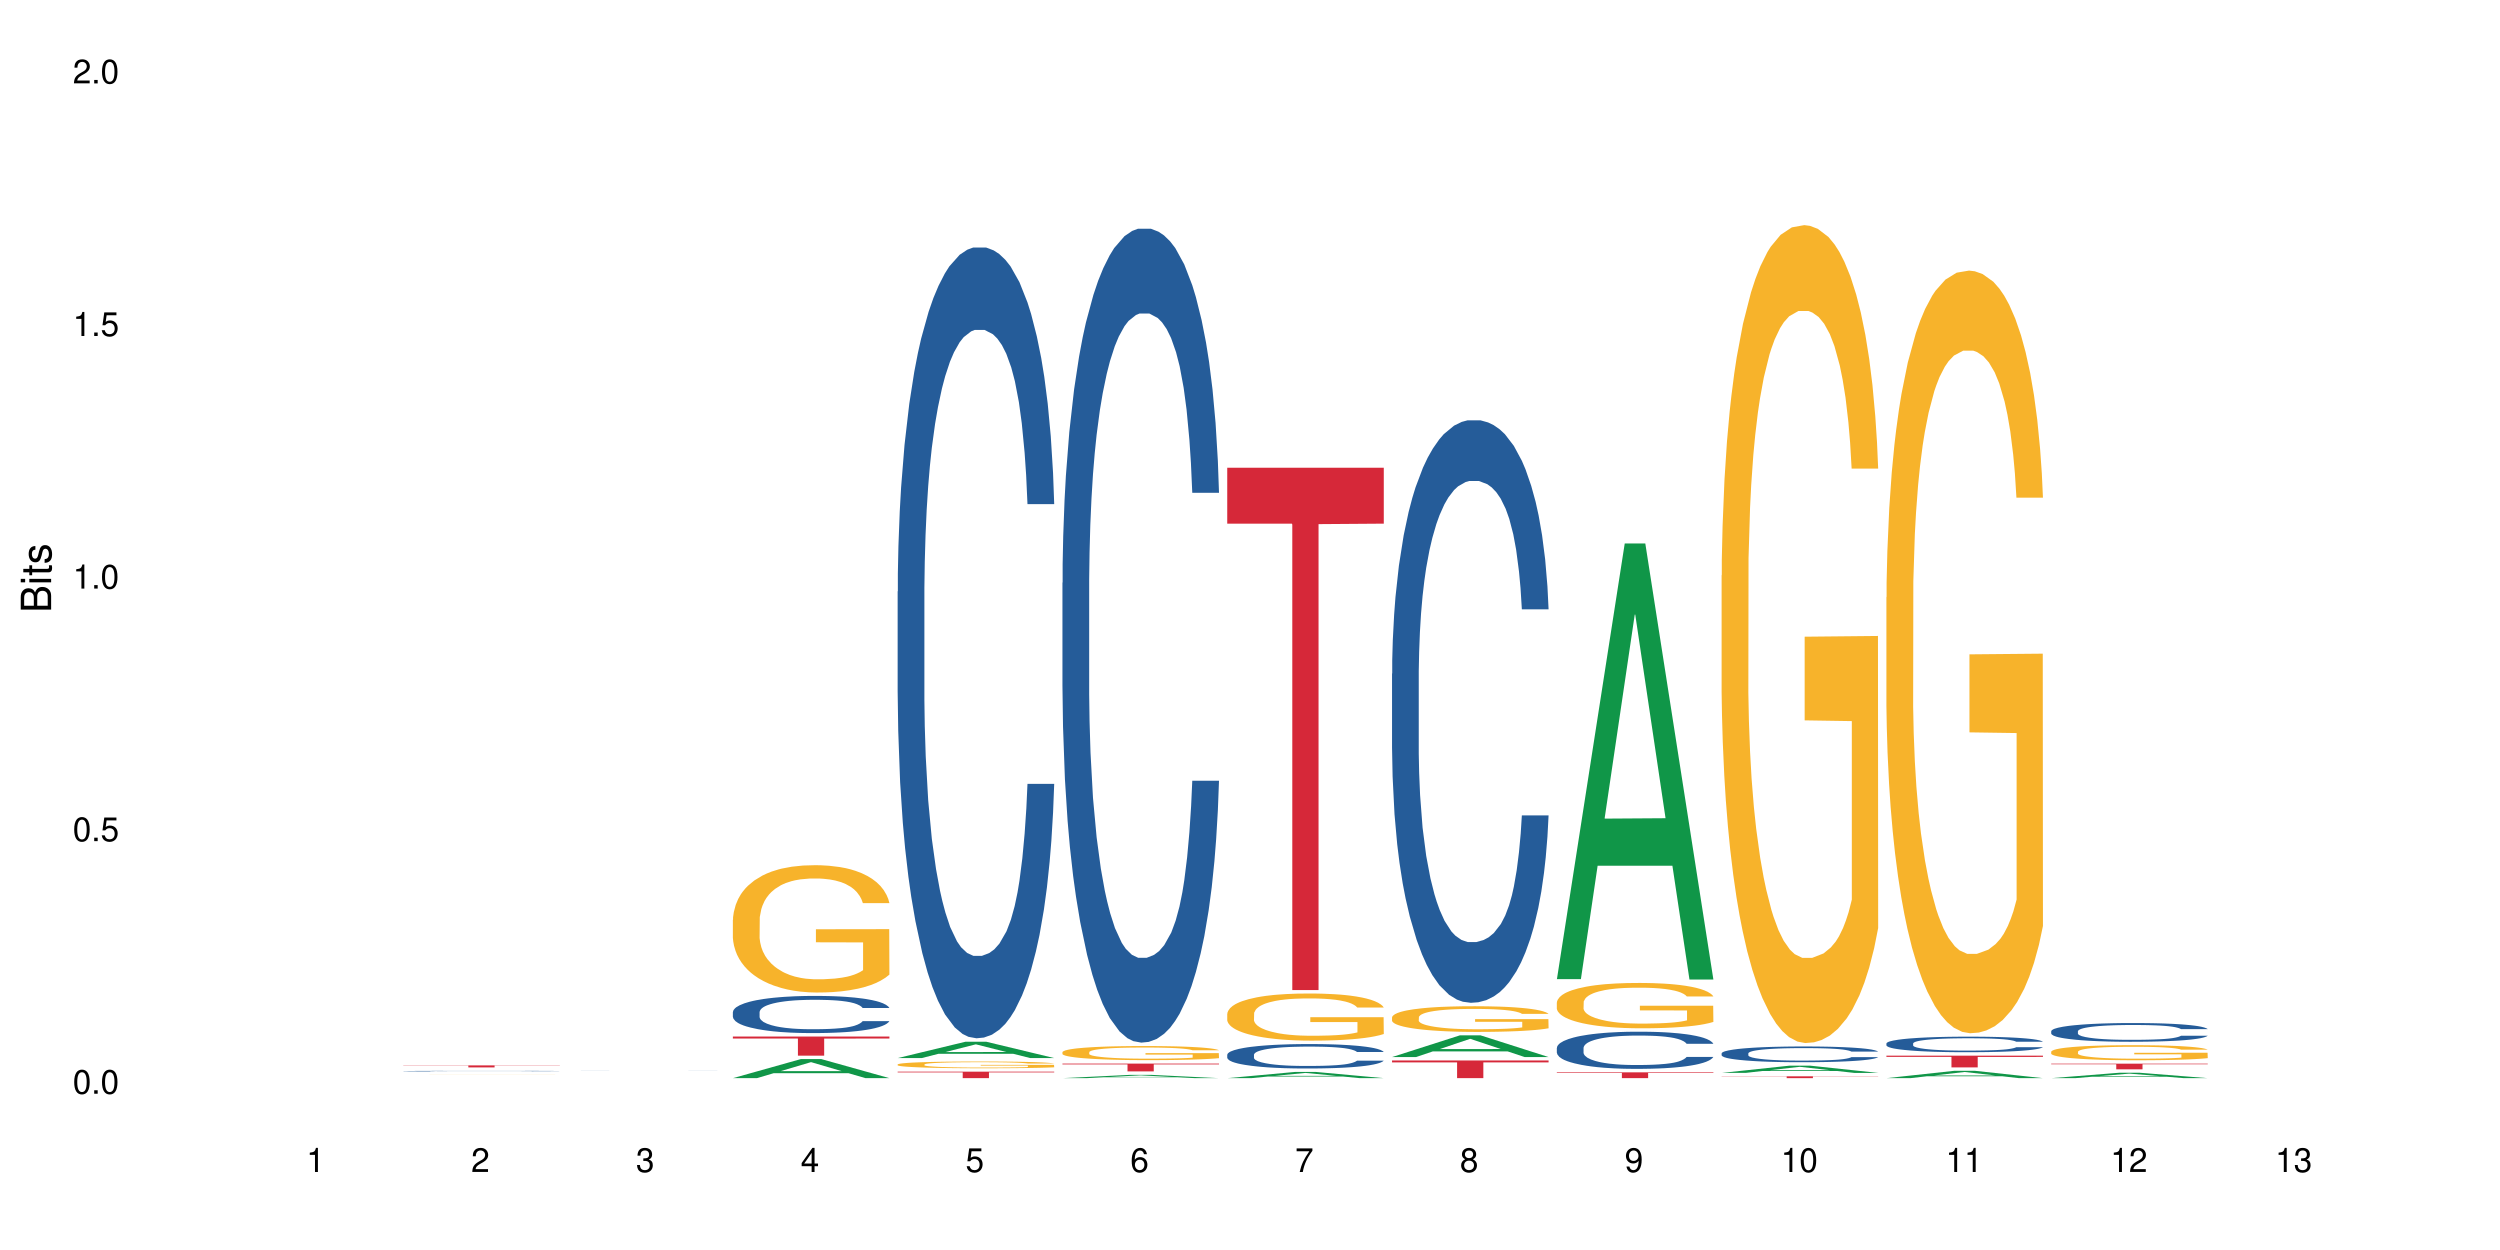 <?xml version="1.0" encoding="UTF-8"?>
<svg xmlns="http://www.w3.org/2000/svg" xmlns:xlink="http://www.w3.org/1999/xlink" width="720pt" height="360pt" viewBox="0 0 720 360" version="1.1">
<defs>
<g>
<symbol overflow="visible" id="glyph0-0">
<path style="stroke:none;" d=""/>
</symbol>
<symbol overflow="visible" id="glyph0-1">
<path style="stroke:none;" d="M 2.641 -6.938 C 2 -6.938 1.422 -6.656 1.078 -6.172 C 0.641 -5.562 0.406 -4.641 0.406 -3.359 C 0.406 -1.016 1.188 0.219 2.641 0.219 C 4.078 0.219 4.859 -1.016 4.859 -3.297 C 4.859 -4.641 4.656 -5.547 4.203 -6.172 C 3.844 -6.656 3.281 -6.938 2.641 -6.938 Z M 2.641 -6.188 C 3.547 -6.188 4 -5.25 4 -3.375 C 4 -1.406 3.562 -0.484 2.625 -0.484 C 1.734 -0.484 1.281 -1.438 1.281 -3.344 C 1.281 -5.25 1.734 -6.188 2.641 -6.188 Z M 2.641 -6.188 "/>
</symbol>
<symbol overflow="visible" id="glyph0-2">
<path style="stroke:none;" d="M 1.828 -1 L 0.828 -1 L 0.828 0 L 1.828 0 Z M 1.828 -1 "/>
</symbol>
<symbol overflow="visible" id="glyph0-3">
<path style="stroke:none;" d="M 4.562 -6.797 L 1.062 -6.797 L 0.547 -3.094 L 1.328 -3.094 C 1.719 -3.562 2.047 -3.734 2.578 -3.734 C 3.484 -3.734 4.062 -3.109 4.062 -2.094 C 4.062 -1.125 3.484 -0.531 2.578 -0.531 C 1.828 -0.531 1.375 -0.906 1.188 -1.672 L 0.328 -1.672 C 0.453 -1.109 0.547 -0.844 0.75 -0.594 C 1.125 -0.078 1.828 0.219 2.594 0.219 C 3.969 0.219 4.922 -0.781 4.922 -2.219 C 4.922 -3.562 4.031 -4.484 2.719 -4.484 C 2.25 -4.484 1.859 -4.359 1.469 -4.062 L 1.734 -5.969 L 4.562 -5.969 Z M 4.562 -6.797 "/>
</symbol>
<symbol overflow="visible" id="glyph0-4">
<path style="stroke:none;" d="M 2.484 -4.938 L 2.484 0 L 3.328 0 L 3.328 -6.938 L 2.766 -6.938 C 2.469 -5.875 2.281 -5.734 0.984 -5.562 L 0.984 -4.938 Z M 2.484 -4.938 "/>
</symbol>
<symbol overflow="visible" id="glyph0-5">
<path style="stroke:none;" d="M 4.859 -0.828 L 1.281 -0.828 C 1.359 -1.406 1.672 -1.781 2.5 -2.281 L 3.469 -2.828 C 4.406 -3.344 4.906 -4.062 4.906 -4.906 C 4.906 -5.484 4.672 -6.031 4.266 -6.406 C 3.859 -6.766 3.375 -6.938 2.719 -6.938 C 1.859 -6.938 1.219 -6.625 0.844 -6.031 C 0.609 -5.672 0.5 -5.234 0.484 -4.531 L 1.328 -4.531 C 1.359 -5.016 1.406 -5.281 1.531 -5.516 C 1.75 -5.938 2.188 -6.203 2.703 -6.203 C 3.469 -6.203 4.031 -5.641 4.031 -4.891 C 4.031 -4.344 3.719 -3.859 3.125 -3.516 L 2.234 -3 C 0.812 -2.172 0.406 -1.531 0.328 -0.016 L 4.859 -0.016 Z M 4.859 -0.828 "/>
</symbol>
<symbol overflow="visible" id="glyph0-6">
<path style="stroke:none;" d="M 2.125 -3.188 L 2.578 -3.188 C 3.5 -3.188 3.984 -2.766 3.984 -1.922 C 3.984 -1.062 3.469 -0.531 2.594 -0.531 C 1.656 -0.531 1.203 -1 1.156 -2.016 L 0.312 -2.016 C 0.344 -1.453 0.438 -1.094 0.609 -0.781 C 0.953 -0.109 1.625 0.219 2.547 0.219 C 3.953 0.219 4.859 -0.625 4.859 -1.938 C 4.859 -2.828 4.516 -3.297 3.703 -3.594 C 4.344 -3.844 4.656 -4.328 4.656 -5.031 C 4.656 -6.219 3.875 -6.938 2.578 -6.938 C 1.203 -6.938 0.484 -6.172 0.453 -4.703 L 1.297 -4.703 C 1.312 -5.125 1.344 -5.359 1.453 -5.578 C 1.641 -5.969 2.062 -6.203 2.594 -6.203 C 3.344 -6.203 3.797 -5.75 3.797 -5 C 3.797 -4.516 3.609 -4.219 3.25 -4.047 C 3.016 -3.953 2.703 -3.922 2.125 -3.906 Z M 2.125 -3.188 "/>
</symbol>
<symbol overflow="visible" id="glyph0-7">
<path style="stroke:none;" d="M 3.141 -1.672 L 3.141 0 L 3.984 0 L 3.984 -1.672 L 4.984 -1.672 L 4.984 -2.438 L 3.984 -2.438 L 3.984 -6.938 L 3.359 -6.938 L 0.266 -2.578 L 0.266 -1.672 Z M 3.141 -2.438 L 1 -2.438 L 3.141 -5.5 Z M 3.141 -2.438 "/>
</symbol>
<symbol overflow="visible" id="glyph0-8">
<path style="stroke:none;" d="M 4.781 -5.125 C 4.609 -6.266 3.891 -6.938 2.844 -6.938 C 2.094 -6.938 1.422 -6.578 1.031 -5.953 C 0.594 -5.266 0.406 -4.422 0.406 -3.172 C 0.406 -2 0.578 -1.25 0.984 -0.641 C 1.359 -0.078 1.953 0.219 2.703 0.219 C 3.984 0.219 4.922 -0.75 4.922 -2.094 C 4.922 -3.375 4.062 -4.281 2.844 -4.281 C 2.172 -4.281 1.641 -4.031 1.281 -3.516 C 1.281 -5.234 1.828 -6.188 2.797 -6.188 C 3.391 -6.188 3.797 -5.797 3.938 -5.125 Z M 2.734 -3.531 C 3.547 -3.531 4.062 -2.953 4.062 -2.031 C 4.062 -1.156 3.484 -0.531 2.703 -0.531 C 1.922 -0.531 1.328 -1.188 1.328 -2.078 C 1.328 -2.938 1.906 -3.531 2.734 -3.531 Z M 2.734 -3.531 "/>
</symbol>
<symbol overflow="visible" id="glyph0-9">
<path style="stroke:none;" d="M 4.984 -6.797 L 0.438 -6.797 L 0.438 -5.969 L 4.109 -5.969 C 2.5 -3.656 1.828 -2.234 1.328 0 L 2.219 0 C 2.594 -2.172 3.453 -4.047 4.984 -6.094 Z M 4.984 -6.797 "/>
</symbol>
<symbol overflow="visible" id="glyph0-10">
<path style="stroke:none;" d="M 3.75 -3.656 C 4.469 -4.094 4.688 -4.438 4.688 -5.078 C 4.688 -6.172 3.844 -6.938 2.641 -6.938 C 1.438 -6.938 0.594 -6.172 0.594 -5.094 C 0.594 -4.438 0.812 -4.094 1.516 -3.656 C 0.734 -3.266 0.359 -2.703 0.359 -1.922 C 0.359 -0.656 1.281 0.219 2.641 0.219 C 3.984 0.219 4.922 -0.656 4.922 -1.922 C 4.922 -2.703 4.531 -3.266 3.75 -3.656 Z M 2.641 -6.188 C 3.359 -6.188 3.812 -5.75 3.812 -5.062 C 3.812 -4.406 3.344 -3.984 2.641 -3.984 C 1.922 -3.984 1.453 -4.406 1.453 -5.078 C 1.453 -5.75 1.922 -6.188 2.641 -6.188 Z M 2.641 -3.266 C 3.484 -3.266 4.062 -2.719 4.062 -1.906 C 4.062 -1.078 3.484 -0.531 2.625 -0.531 C 1.797 -0.531 1.219 -1.094 1.219 -1.906 C 1.219 -2.719 1.781 -3.266 2.641 -3.266 Z M 2.641 -3.266 "/>
</symbol>
<symbol overflow="visible" id="glyph0-11">
<path style="stroke:none;" d="M 0.516 -1.578 C 0.672 -0.453 1.406 0.219 2.438 0.219 C 3.188 0.219 3.859 -0.141 4.266 -0.766 C 4.688 -1.453 4.891 -2.297 4.891 -3.547 C 4.891 -4.719 4.703 -5.453 4.312 -6.078 C 3.938 -6.641 3.344 -6.938 2.594 -6.938 C 1.297 -6.938 0.359 -5.969 0.359 -4.625 C 0.359 -3.344 1.234 -2.453 2.453 -2.453 C 3.094 -2.453 3.578 -2.672 4.016 -3.203 C 4 -1.484 3.469 -0.531 2.5 -0.531 C 1.906 -0.531 1.484 -0.906 1.359 -1.578 Z M 2.578 -6.203 C 3.375 -6.203 3.969 -5.531 3.969 -4.641 C 3.969 -3.797 3.391 -3.188 2.547 -3.188 C 1.734 -3.188 1.234 -3.766 1.234 -4.688 C 1.234 -5.562 1.797 -6.203 2.578 -6.203 Z M 2.578 -6.203 "/>
</symbol>
<symbol overflow="visible" id="glyph1-0">
<path style="stroke:none;" d=""/>
</symbol>
<symbol overflow="visible" id="glyph1-1">
<path style="stroke:none;" d="M 0 -0.953 L 0 -4.891 C 0 -5.719 -0.234 -6.344 -0.734 -6.797 C -1.188 -7.234 -1.812 -7.469 -2.5 -7.469 C -3.547 -7.469 -4.188 -7 -4.625 -5.875 C -4.984 -6.688 -5.625 -7.094 -6.531 -7.094 C -7.172 -7.094 -7.734 -6.859 -8.141 -6.391 C -8.562 -5.922 -8.75 -5.344 -8.75 -4.5 L -8.75 -0.953 Z M -4.984 -2.062 L -7.766 -2.062 L -7.766 -4.219 C -7.766 -4.844 -7.688 -5.203 -7.453 -5.5 C -7.219 -5.812 -6.859 -5.969 -6.375 -5.969 C -5.891 -5.969 -5.531 -5.812 -5.297 -5.5 C -5.062 -5.203 -4.984 -4.844 -4.984 -4.219 Z M -0.984 -2.062 L -4 -2.062 L -4 -4.781 C -4 -5.766 -3.438 -6.359 -2.484 -6.359 C -1.547 -6.359 -0.984 -5.766 -0.984 -4.781 Z M -0.984 -2.062 "/>
</symbol>
<symbol overflow="visible" id="glyph1-2">
<path style="stroke:none;" d="M -6.281 -1.797 L -6.281 -0.797 L 0 -0.797 L 0 -1.797 Z M -8.75 -1.797 L -8.75 -0.797 L -7.484 -0.797 L -7.484 -1.797 Z M -8.75 -1.797 "/>
</symbol>
<symbol overflow="visible" id="glyph1-3">
<path style="stroke:none;" d="M -6.281 -3.047 L -6.281 -2.016 L -8.016 -2.016 L -8.016 -1.016 L -6.281 -1.016 L -6.281 -0.172 L -5.469 -0.172 L -5.469 -1.016 L -0.719 -1.016 C -0.078 -1.016 0.281 -1.453 0.281 -2.234 C 0.281 -2.5 0.25 -2.719 0.188 -3.047 L -0.641 -3.047 C -0.609 -2.906 -0.594 -2.766 -0.594 -2.562 C -0.594 -2.141 -0.719 -2.016 -1.156 -2.016 L -5.469 -2.016 L -5.469 -3.047 Z M -6.281 -3.047 "/>
</symbol>
<symbol overflow="visible" id="glyph1-4">
<path style="stroke:none;" d="M -4.531 -5.25 C -5.766 -5.25 -6.469 -4.422 -6.469 -2.969 C -6.469 -1.516 -5.719 -0.562 -4.547 -0.562 C -3.562 -0.562 -3.094 -1.062 -2.734 -2.562 L -2.516 -3.484 C -2.344 -4.188 -2.094 -4.469 -1.641 -4.469 C -1.047 -4.469 -0.641 -3.875 -0.641 -3 C -0.641 -2.453 -0.797 -2 -1.062 -1.75 C -1.25 -1.594 -1.422 -1.531 -1.875 -1.469 L -1.875 -0.406 C -0.422 -0.453 0.281 -1.266 0.281 -2.922 C 0.281 -4.5 -0.5 -5.516 -1.719 -5.516 C -2.656 -5.516 -3.172 -4.984 -3.469 -3.734 L -3.703 -2.766 C -3.891 -1.953 -4.156 -1.609 -4.594 -1.609 C -5.188 -1.609 -5.547 -2.125 -5.547 -2.938 C -5.547 -3.75 -5.203 -4.172 -4.531 -4.203 Z M -4.531 -5.25 "/>
</symbol>
</g>
</defs>
<g id="surface1">
<rect x="0" y="0" width="720" height="360" style="fill:rgb(100%,100%,100%);fill-opacity:1;stroke:none;"/>
<path style=" stroke:none;fill-rule:nonzero;fill:rgb(14.51%,36.078%,60%);fill-opacity:1;" d="M 116.145 308.48 L 116.199 308.48 L 116.199 308.477 L 116.367 308.473 L 116.75 308.465 L 117.137 308.457 L 118.125 308.449 L 119.5 308.438 L 120.93 308.43 L 121.973 308.426 L 122.91 308.422 L 125.055 308.418 L 126.426 308.414 L 127.91 308.41 L 129.727 308.41 L 131.047 308.406 L 134.016 308.402 L 145.398 308.402 L 147.156 308.406 L 148.641 308.406 L 151.227 308.41 L 153.535 308.414 L 154.578 308.418 L 156.23 308.422 L 157.492 308.43 L 158.375 308.434 L 159.363 308.438 L 160.242 308.445 L 160.902 308.453 L 161.234 308.461 L 153.535 308.461 L 153.148 308.457 L 152.711 308.449 L 151.887 308.441 L 151.059 308.438 L 149.906 308.434 L 148.859 308.43 L 147.43 308.426 L 146.168 308.426 L 144.848 308.422 L 135.172 308.422 L 134.016 308.426 L 132.367 308.426 L 131.211 308.43 L 129.836 308.434 L 128.902 308.434 L 127.746 308.438 L 126.922 308.441 L 125.988 308.449 L 125.438 308.453 L 124.941 308.457 L 124.504 308.465 L 124.172 308.469 L 123.844 308.48 L 123.844 308.508 L 123.953 308.512 L 124.227 308.52 L 124.941 308.531 L 125.988 308.539 L 127.199 308.547 L 128.352 308.551 L 129.012 308.555 L 129.891 308.555 L 131.266 308.559 L 133.246 308.562 L 134.398 308.566 L 143.969 308.566 L 145.453 308.562 L 147.488 308.562 L 148.75 308.559 L 149.852 308.555 L 150.676 308.551 L 151.227 308.551 L 152.051 308.543 L 152.711 308.539 L 153.203 308.531 L 153.535 308.527 L 161.234 308.527 L 160.902 308.535 L 160.406 308.539 L 159.914 308.543 L 159.145 308.551 L 158.262 308.555 L 157 308.562 L 155.953 308.566 L 154.578 308.57 L 153.316 308.574 L 151.941 308.574 L 149.906 308.578 L 148.586 308.582 L 145.453 308.582 L 143.309 308.586 L 134.84 308.586 L 132.586 308.582 L 129.781 308.582 L 127.746 308.578 L 126.152 308.574 L 124.777 308.57 L 123.238 308.566 L 121.258 308.559 L 120.051 308.555 L 119.223 308.547 L 118.289 308.543 L 117.629 308.535 L 116.859 308.527 L 116.309 308.516 L 116.145 308.504 Z M 116.145 308.48 "/>
<path style=" stroke:none;fill-rule:nonzero;fill:rgb(96.863%,70.196%,16.863%);fill-opacity:1;" d="M 116.145 309.582 L 116.422 309.582 L 116.969 309.578 L 119.773 309.578 L 120.488 309.574 L 158.648 309.574 L 159.582 309.578 L 161.234 309.578 L 151.004 309.578 L 150.18 309.574 L 129.945 309.574 L 128.297 309.578 L 124.34 309.578 L 123.898 309.582 L 123.844 309.586 L 125.438 309.586 L 126.098 309.59 L 153.645 309.59 L 153.645 309.586 L 140.062 309.586 L 140.062 309.582 L 161.176 309.582 L 161.234 309.59 L 160.078 309.59 L 158.648 309.594 L 124.996 309.594 L 123.512 309.59 L 117.961 309.59 L 117.355 309.586 L 116.145 309.586 Z M 116.145 309.582 "/>
<path style=" stroke:none;fill-rule:nonzero;fill:rgb(83.922%,15.686%,22.353%);fill-opacity:1;" d="M 116.145 306.832 L 161.234 306.832 L 161.234 306.895 L 142.441 306.895 L 142.441 307.414 L 134.883 307.414 L 134.883 306.895 L 116.145 306.895 Z M 116.145 306.832 "/>
<path style=" stroke:none;fill-rule:nonzero;fill:rgb(14.51%,36.078%,60%);fill-opacity:1;" d="M 163.605 308.328 L 163.824 308.328 L 164.211 308.324 L 166.961 308.324 L 168.391 308.32 L 178.508 308.32 L 181.477 308.316 L 194.617 308.316 L 196.102 308.32 L 205.832 308.32 L 206.824 308.324 L 208.691 308.324 L 198.52 308.324 L 197.367 308.32 L 176.363 308.32 L 175.207 308.324 L 171.965 308.324 L 171.633 308.328 L 171.305 308.328 L 171.305 308.332 L 172.402 308.332 L 173.449 308.336 L 178.727 308.336 L 180.707 308.34 L 192.91 308.34 L 194.945 308.336 L 200.664 308.336 L 200.996 308.332 L 208.691 308.332 L 208.363 308.336 L 204.457 308.336 L 203.414 308.34 L 170.699 308.34 L 168.719 308.336 L 165.09 308.336 L 164.32 308.332 L 163.605 308.332 Z M 163.605 308.328 "/>
<path style=" stroke:none;fill-rule:nonzero;fill:rgb(6.275%,58.824%,28.235%);fill-opacity:1;" d="M 211.066 310.504 L 211.113 310.5 L 230.621 305.02 L 236.547 305.02 L 256.152 310.508 L 249.266 310.508 L 244.352 309.078 L 222.82 309.078 L 218 310.504 L 211.066 310.504 L 224.891 308.484 L 242.375 308.477 L 233.656 305.914 L 233.562 305.91 L 233.465 305.926 L 224.844 308.477 L 224.891 308.484 Z M 211.066 310.504 "/>
<path style=" stroke:none;fill-rule:nonzero;fill:rgb(14.51%,36.078%,60%);fill-opacity:1;" d="M 211.066 291.488 L 211.121 291.477 L 211.121 291.242 L 211.285 290.871 L 211.672 290.402 L 212.055 290.078 L 213.043 289.504 L 214.418 288.945 L 215.848 288.516 L 216.895 288.262 L 217.828 288.066 L 219.973 287.703 L 221.348 287.52 L 222.832 287.352 L 224.645 287.188 L 225.965 287.09 L 228.934 286.93 L 231.133 286.863 L 232.84 286.832 L 236.523 286.832 L 238.723 286.871 L 240.316 286.922 L 242.078 287 L 243.562 287.09 L 246.145 287.305 L 248.453 287.578 L 249.5 287.734 L 251.148 288.035 L 252.414 288.328 L 253.293 288.582 L 254.281 288.945 L 255.164 289.387 L 255.824 289.883 L 256.152 290.305 L 248.453 290.305 L 248.07 289.914 L 247.629 289.609 L 246.805 289.211 L 245.98 288.926 L 244.824 288.641 L 243.781 288.457 L 242.352 288.27 L 241.086 288.152 L 239.766 288.066 L 238.504 288.008 L 236.082 287.949 L 233.277 287.949 L 232.234 287.969 L 230.09 288.047 L 228.934 288.113 L 227.285 288.25 L 226.133 288.379 L 224.758 288.574 L 223.82 288.738 L 222.668 288.992 L 221.844 289.219 L 220.906 289.543 L 220.359 289.785 L 219.863 290.059 L 219.422 290.383 L 219.094 290.723 L 218.875 291.086 L 218.762 291.438 L 218.762 292.953 L 218.875 293.305 L 219.148 293.715 L 219.863 294.312 L 220.906 294.828 L 222.117 295.242 L 223.273 295.535 L 223.934 295.672 L 224.812 295.828 L 226.188 296.023 L 228.164 296.219 L 229.32 296.297 L 231.078 296.375 L 232.895 296.414 L 235.312 296.414 L 237.457 296.375 L 238.887 296.324 L 240.371 296.246 L 242.406 296.082 L 243.672 295.926 L 244.77 295.738 L 245.594 295.555 L 246.145 295.398 L 246.969 295.094 L 247.629 294.762 L 248.125 294.418 L 248.453 294.086 L 256.152 294.086 L 255.824 294.477 L 255.328 294.859 L 254.832 295.145 L 254.062 295.484 L 253.184 295.789 L 251.918 296.129 L 250.875 296.355 L 249.5 296.598 L 248.234 296.785 L 246.859 296.953 L 244.824 297.148 L 243.508 297.246 L 242.078 297.332 L 240.371 297.41 L 238.227 297.48 L 235.918 297.52 L 233.773 297.527 L 231.465 297.508 L 229.762 297.469 L 227.504 297.383 L 224.703 297.207 L 222.668 297.02 L 221.074 296.832 L 219.699 296.637 L 218.16 296.375 L 216.18 295.945 L 214.969 295.613 L 214.145 295.34 L 213.211 294.957 L 212.551 294.613 L 211.781 294.066 L 211.23 293.375 L 211.066 292.836 Z M 211.066 291.488 "/>
<path style=" stroke:none;fill-rule:nonzero;fill:rgb(96.863%,70.196%,16.863%);fill-opacity:1;" d="M 211.066 264.883 L 211.121 264.848 L 211.121 264.18 L 211.34 262.672 L 211.891 260.594 L 212.605 258.887 L 213.375 257.547 L 213.871 256.844 L 214.695 255.84 L 215.41 255.102 L 217.223 253.594 L 219.531 252.188 L 220.797 251.586 L 222.227 251.016 L 224.262 250.379 L 225.195 250.145 L 228.055 249.609 L 231.301 249.273 L 234.875 249.172 L 236.523 249.207 L 238.777 249.34 L 241.855 249.711 L 243.617 250.043 L 244.992 250.379 L 246.422 250.816 L 248.18 251.484 L 249.828 252.289 L 251.148 253.094 L 252.469 254.098 L 253.566 255.168 L 254.504 256.34 L 255.328 257.746 L 255.824 258.918 L 256.152 260.094 L 248.508 260.094 L 248.07 258.918 L 247.574 258.016 L 246.75 256.91 L 245.926 256.105 L 245.102 255.469 L 243.562 254.598 L 242.242 254.062 L 240.594 253.594 L 238.996 253.293 L 237.184 253.094 L 236.082 253.023 L 233.168 253.023 L 230.531 253.258 L 228.988 253.527 L 227.891 253.797 L 226.352 254.297 L 225.418 254.699 L 224.867 254.969 L 223.219 256.008 L 222.117 256.945 L 221.512 257.582 L 220.742 258.586 L 220.191 259.488 L 219.59 260.828 L 219.258 261.832 L 218.816 264.109 L 218.762 270.141 L 218.93 271.414 L 219.258 272.785 L 219.699 273.992 L 220.359 275.266 L 221.016 276.234 L 222.172 277.543 L 223.16 278.41 L 223.934 278.98 L 225.418 279.887 L 226.02 280.188 L 227.449 280.789 L 228.934 281.258 L 230.75 281.66 L 232.125 281.863 L 234.324 282.027 L 237.129 282.027 L 240.426 281.828 L 242.516 281.559 L 243.945 281.293 L 244.879 281.059 L 246.035 280.688 L 246.859 280.355 L 247.629 279.984 L 248.566 279.418 L 248.566 271.414 L 234.984 271.379 L 234.984 267.629 L 256.098 267.594 L 256.152 280.688 L 254.996 281.594 L 253.566 282.465 L 252.195 283.133 L 250.766 283.703 L 248.73 284.34 L 247.078 284.742 L 244.551 285.211 L 242.242 285.512 L 239.82 285.715 L 237.676 285.812 L 235.148 285.848 L 232.895 285.781 L 230.477 285.578 L 228.551 285.312 L 226.789 284.977 L 225.031 284.539 L 222.832 283.836 L 221.402 283.27 L 219.918 282.566 L 218.434 281.727 L 217.113 280.824 L 216.234 280.121 L 215.355 279.316 L 214.418 278.312 L 213.539 277.172 L 212.879 276.133 L 212.273 274.961 L 211.836 273.855 L 211.395 272.352 L 211.176 271.145 L 211.066 270.105 Z M 211.066 264.883 "/>
<path style=" stroke:none;fill-rule:nonzero;fill:rgb(83.922%,15.686%,22.353%);fill-opacity:1;" d="M 211.066 298.516 L 256.152 298.516 L 256.152 299.105 L 237.363 299.109 L 237.363 304.031 L 229.801 304.031 L 229.801 299.117 L 229.691 299.105 L 211.066 299.105 Z M 211.066 298.516 "/>
<path style=" stroke:none;fill-rule:nonzero;fill:rgb(6.275%,58.824%,28.235%);fill-opacity:1;" d="M 258.523 304.723 L 258.574 304.719 L 278.082 300.012 L 284.008 300.012 L 303.613 304.727 L 296.723 304.727 L 291.812 303.496 L 270.277 303.496 L 265.461 304.723 L 258.523 304.723 L 272.352 302.988 L 289.836 302.984 L 281.117 300.785 L 281.02 300.777 L 280.926 300.793 L 272.301 302.984 L 272.352 302.988 Z M 258.523 304.723 "/>
<path style=" stroke:none;fill-rule:nonzero;fill:rgb(14.51%,36.078%,60%);fill-opacity:1;" d="M 258.523 170.371 L 258.582 170.164 L 258.582 165.168 L 258.746 157.258 L 259.129 147.266 L 259.516 140.395 L 260.504 128.113 L 261.879 116.246 L 263.309 107.086 L 264.355 101.676 L 265.289 97.512 L 267.434 89.809 L 268.809 85.852 L 270.293 82.312 L 272.105 78.773 L 273.426 76.691 L 276.395 73.363 L 278.594 71.906 L 280.301 71.281 L 283.984 71.281 L 286.184 72.113 L 287.777 73.152 L 289.535 74.82 L 291.02 76.691 L 293.605 81.273 L 295.914 87.102 L 296.961 90.434 L 298.609 96.887 L 299.875 103.133 L 300.754 108.543 L 301.742 116.246 L 302.621 125.613 L 303.281 136.23 L 303.613 145.184 L 295.914 145.184 L 295.531 136.855 L 295.09 130.402 L 294.266 121.867 L 293.441 115.828 L 292.285 109.793 L 291.242 105.836 L 289.812 101.883 L 288.547 99.383 L 287.227 97.512 L 285.961 96.262 L 283.543 95.012 L 280.738 95.012 L 279.695 95.43 L 277.551 97.094 L 276.395 98.551 L 274.746 101.465 L 273.59 104.172 L 272.215 108.336 L 271.281 111.875 L 270.129 117.289 L 269.301 122.074 L 268.367 128.945 L 267.816 134.148 L 267.324 139.98 L 266.883 146.848 L 266.555 154.137 L 266.332 161.836 L 266.223 169.332 L 266.223 201.598 L 266.332 209.094 L 266.609 217.836 L 267.324 230.535 L 268.367 241.57 L 269.578 250.312 L 270.73 256.559 L 271.391 259.473 L 272.27 262.805 L 273.645 266.969 L 275.625 271.129 L 276.781 272.797 L 278.539 274.461 L 280.355 275.293 L 282.773 275.293 L 284.918 274.461 L 286.348 273.422 L 287.832 271.754 L 289.867 268.215 L 291.133 264.887 L 292.23 260.93 L 293.055 256.973 L 293.605 253.645 L 294.43 247.191 L 295.09 240.113 L 295.586 232.824 L 295.914 225.746 L 303.613 225.746 L 303.281 234.074 L 302.789 242.195 L 302.293 248.23 L 301.523 255.516 L 300.645 261.973 L 299.379 269.258 L 298.332 274.047 L 296.961 279.25 L 295.695 283.203 L 294.32 286.742 L 292.285 290.906 L 290.965 292.988 L 289.535 294.863 L 287.832 296.527 L 285.688 297.984 L 283.379 298.816 L 281.234 299.027 L 278.926 298.609 L 277.219 297.777 L 274.965 295.902 L 272.16 292.156 L 270.129 288.203 L 268.531 284.246 L 267.156 280.082 L 265.617 274.461 L 263.641 265.301 L 262.43 258.223 L 261.605 252.395 L 260.668 244.277 L 260.012 236.988 L 259.238 225.332 L 258.691 210.551 L 258.523 199.102 Z M 258.523 170.371 "/>
<path style=" stroke:none;fill-rule:nonzero;fill:rgb(96.863%,70.196%,16.863%);fill-opacity:1;" d="M 258.523 306.547 L 258.582 306.547 L 258.582 306.512 L 258.801 306.43 L 259.352 306.32 L 260.066 306.23 L 260.836 306.16 L 261.328 306.121 L 262.156 306.066 L 262.867 306.027 L 264.684 305.949 L 266.992 305.875 L 268.258 305.844 L 269.688 305.812 L 271.723 305.777 L 272.656 305.766 L 275.516 305.738 L 278.758 305.719 L 282.332 305.715 L 283.984 305.715 L 286.238 305.723 L 289.316 305.742 L 291.074 305.762 L 292.449 305.777 L 293.879 305.801 L 295.641 305.836 L 297.289 305.879 L 298.609 305.922 L 299.93 305.977 L 301.027 306.031 L 301.961 306.094 L 302.789 306.168 L 303.281 306.23 L 303.613 306.293 L 295.969 306.293 L 295.531 306.23 L 295.035 306.184 L 294.211 306.125 L 293.387 306.082 L 292.559 306.047 L 291.02 306.004 L 289.703 305.973 L 288.051 305.949 L 286.457 305.934 L 284.645 305.922 L 283.543 305.918 L 280.629 305.918 L 277.988 305.93 L 276.449 305.945 L 275.352 305.961 L 273.812 305.984 L 272.875 306.008 L 272.328 306.023 L 270.676 306.078 L 269.578 306.125 L 268.973 306.16 L 268.203 306.215 L 267.652 306.262 L 267.047 306.332 L 266.719 306.387 L 266.277 306.508 L 266.223 306.824 L 266.387 306.895 L 266.719 306.965 L 267.156 307.031 L 267.816 307.098 L 268.477 307.148 L 269.633 307.219 L 270.621 307.266 L 271.391 307.297 L 272.875 307.344 L 273.48 307.359 L 274.91 307.391 L 276.395 307.414 L 278.211 307.438 L 279.586 307.449 L 281.785 307.457 L 284.586 307.457 L 287.887 307.445 L 289.977 307.434 L 291.406 307.418 L 292.34 307.406 L 293.496 307.387 L 294.32 307.367 L 295.09 307.348 L 296.023 307.316 L 296.023 306.895 L 282.445 306.891 L 282.445 306.691 L 303.559 306.691 L 303.613 307.387 L 302.457 307.434 L 301.027 307.48 L 299.652 307.516 L 298.223 307.547 L 296.191 307.578 L 294.539 307.602 L 292.012 307.625 L 289.703 307.641 L 287.281 307.652 L 285.137 307.656 L 282.609 307.66 L 280.355 307.656 L 277.934 307.645 L 276.012 307.629 L 274.25 307.613 L 272.492 307.59 L 270.293 307.551 L 268.863 307.523 L 267.379 307.484 L 265.895 307.441 L 264.574 307.395 L 263.695 307.355 L 262.812 307.312 L 261.879 307.258 L 261 307.199 L 260.34 307.145 L 259.734 307.082 L 259.297 307.023 L 258.855 306.941 L 258.637 306.879 L 258.523 306.824 Z M 258.523 306.547 "/>
<path style=" stroke:none;fill-rule:nonzero;fill:rgb(83.922%,15.686%,22.353%);fill-opacity:1;" d="M 258.523 308.645 L 303.613 308.645 L 303.613 308.844 L 284.82 308.848 L 284.82 310.508 L 277.262 310.508 L 277.262 308.848 L 277.152 308.844 L 258.523 308.844 Z M 258.523 308.645 "/>
<path style=" stroke:none;fill-rule:nonzero;fill:rgb(6.275%,58.824%,28.235%);fill-opacity:1;" d="M 305.984 310.508 L 306.035 310.508 L 325.543 309.555 L 331.469 309.555 L 351.074 310.508 L 344.184 310.508 L 339.27 310.262 L 317.738 310.262 L 312.922 310.508 L 305.984 310.508 L 319.809 310.156 L 337.297 310.156 L 328.578 309.711 L 328.48 309.707 L 328.383 309.711 L 319.762 310.156 L 319.809 310.156 Z M 305.984 310.508 "/>
<path style=" stroke:none;fill-rule:nonzero;fill:rgb(14.51%,36.078%,60%);fill-opacity:1;" d="M 305.984 167.859 L 306.039 167.645 L 306.039 162.504 L 306.207 154.359 L 306.59 144.074 L 306.977 137.004 L 307.965 124.363 L 309.34 112.148 L 310.77 102.723 L 311.812 97.152 L 312.75 92.867 L 314.895 84.938 L 316.266 80.867 L 317.75 77.223 L 319.566 73.582 L 320.887 71.438 L 323.855 68.012 L 326.055 66.512 L 327.758 65.867 L 331.441 65.867 L 333.641 66.727 L 335.238 67.797 L 336.996 69.512 L 338.48 71.438 L 341.066 76.152 L 343.375 82.152 L 344.418 85.582 L 346.07 92.223 L 347.332 98.652 L 348.215 104.223 L 349.203 112.148 L 350.082 121.793 L 350.742 132.719 L 351.074 141.934 L 343.375 141.934 L 342.988 133.363 L 342.551 126.719 L 341.727 117.934 L 340.898 111.723 L 339.746 105.508 L 338.699 101.438 L 337.27 97.363 L 336.008 94.793 L 334.688 92.867 L 333.422 91.578 L 331.004 90.293 L 328.199 90.293 L 327.152 90.723 L 325.012 92.438 L 323.855 93.938 L 322.207 96.938 L 321.051 99.723 L 319.676 104.008 L 318.742 107.648 L 317.586 113.223 L 316.762 118.148 L 315.828 125.219 L 315.277 130.578 L 314.781 136.574 L 314.344 143.648 L 314.012 151.145 L 313.793 159.074 L 313.684 166.789 L 313.684 200 L 313.793 207.715 L 314.066 216.711 L 314.781 229.781 L 315.828 241.141 L 317.039 250.137 L 318.191 256.566 L 318.852 259.566 L 319.73 262.996 L 321.105 267.281 L 323.086 271.566 L 324.238 273.277 L 326 274.992 L 327.812 275.852 L 330.234 275.852 L 332.379 274.992 L 333.809 273.922 L 335.293 272.207 L 337.328 268.566 L 338.59 265.137 L 339.691 261.066 L 340.516 256.996 L 341.066 253.566 L 341.891 246.926 L 342.551 239.641 L 343.043 232.141 L 343.375 224.855 L 351.074 224.855 L 350.742 233.426 L 350.246 241.781 L 349.754 247.996 L 348.984 255.496 L 348.102 262.137 L 346.84 269.637 L 345.793 274.566 L 344.418 279.922 L 343.156 283.992 L 341.781 287.637 L 339.746 291.922 L 338.426 294.062 L 336.996 295.992 L 335.293 297.707 L 333.148 299.207 L 330.84 300.062 L 328.695 300.277 L 326.383 299.848 L 324.68 298.992 L 322.426 297.062 L 319.621 293.207 L 317.586 289.137 L 315.992 285.062 L 314.617 280.777 L 313.078 274.992 L 311.098 265.566 L 309.891 258.281 L 309.062 252.281 L 308.129 243.926 L 307.469 236.426 L 306.699 224.426 L 306.148 209.215 L 305.984 197.43 Z M 305.984 167.859 "/>
<path style=" stroke:none;fill-rule:nonzero;fill:rgb(96.863%,70.196%,16.863%);fill-opacity:1;" d="M 305.984 303 L 306.039 302.996 L 306.039 302.922 L 306.262 302.758 L 306.809 302.527 L 307.523 302.34 L 308.293 302.191 L 308.789 302.113 L 309.613 302 L 310.328 301.918 L 312.145 301.754 L 314.453 301.598 L 315.719 301.531 L 317.148 301.469 L 319.18 301.398 L 320.117 301.371 L 322.977 301.312 L 326.219 301.273 L 329.793 301.262 L 331.441 301.266 L 333.699 301.281 L 336.777 301.324 L 338.535 301.359 L 339.91 301.398 L 341.34 301.445 L 343.102 301.52 L 344.75 301.609 L 346.07 301.695 L 347.387 301.809 L 348.488 301.926 L 349.422 302.055 L 350.246 302.211 L 350.742 302.34 L 351.074 302.473 L 343.43 302.473 L 342.988 302.34 L 342.496 302.242 L 341.672 302.121 L 340.844 302.031 L 340.02 301.961 L 338.48 301.863 L 337.16 301.805 L 335.512 301.754 L 333.918 301.719 L 332.102 301.695 L 331.004 301.691 L 328.09 301.691 L 325.449 301.715 L 323.91 301.746 L 322.809 301.773 L 321.27 301.832 L 320.336 301.875 L 319.785 301.906 L 318.137 302.02 L 317.039 302.125 L 316.434 302.195 L 315.664 302.305 L 315.113 302.406 L 314.508 302.555 L 314.18 302.664 L 313.738 302.918 L 313.684 303.582 L 313.848 303.723 L 314.18 303.875 L 314.617 304.008 L 315.277 304.148 L 315.938 304.258 L 317.094 304.402 L 318.082 304.5 L 318.852 304.562 L 320.336 304.66 L 320.941 304.695 L 322.371 304.762 L 323.855 304.812 L 325.668 304.859 L 327.043 304.879 L 329.242 304.898 L 332.047 304.898 L 335.348 304.875 L 337.438 304.848 L 338.867 304.816 L 339.801 304.793 L 340.957 304.75 L 341.781 304.715 L 342.551 304.672 L 343.484 304.609 L 343.484 303.723 L 329.902 303.719 L 329.902 303.305 L 351.016 303.301 L 351.074 304.75 L 349.918 304.852 L 348.488 304.945 L 347.113 305.02 L 345.684 305.082 L 343.648 305.152 L 342 305.199 L 339.469 305.25 L 337.16 305.285 L 334.742 305.305 L 332.598 305.316 L 330.07 305.32 L 327.812 305.312 L 325.395 305.293 L 323.469 305.262 L 321.711 305.223 L 319.953 305.176 L 317.75 305.098 L 316.324 305.035 L 314.836 304.957 L 313.352 304.863 L 312.035 304.766 L 311.152 304.688 L 310.273 304.598 L 309.34 304.488 L 308.461 304.359 L 307.801 304.246 L 307.195 304.117 L 306.754 303.996 L 306.316 303.828 L 306.094 303.695 L 305.984 303.578 Z M 305.984 303 "/>
<path style=" stroke:none;fill-rule:nonzero;fill:rgb(83.922%,15.686%,22.353%);fill-opacity:1;" d="M 305.984 306.309 L 351.074 306.309 L 351.074 306.551 L 332.281 306.551 L 332.281 308.566 L 324.723 308.566 L 324.723 306.555 L 324.613 306.551 L 305.984 306.551 Z M 305.984 306.309 "/>
<path style=" stroke:none;fill-rule:nonzero;fill:rgb(6.275%,58.824%,28.235%);fill-opacity:1;" d="M 353.445 310.508 L 353.492 310.508 L 373.004 308.715 L 378.926 308.715 L 398.531 310.508 L 391.645 310.508 L 386.73 310.039 L 365.199 310.039 L 360.383 310.508 L 353.445 310.508 L 367.27 309.848 L 384.754 309.844 L 376.035 309.008 L 375.941 309.004 L 375.844 309.012 L 367.223 309.844 L 367.27 309.848 Z M 353.445 310.508 "/>
<path style=" stroke:none;fill-rule:nonzero;fill:rgb(14.51%,36.078%,60%);fill-opacity:1;" d="M 353.445 303.754 L 353.5 303.746 L 353.5 303.594 L 353.664 303.348 L 354.051 303.039 L 354.434 302.828 L 355.426 302.449 L 356.801 302.082 L 358.23 301.801 L 359.273 301.633 L 360.207 301.504 L 362.352 301.266 L 363.727 301.145 L 365.211 301.035 L 367.027 300.926 L 368.348 300.863 L 371.316 300.758 L 373.516 300.715 L 375.219 300.695 L 378.902 300.695 L 381.102 300.719 L 382.695 300.754 L 384.457 300.805 L 385.941 300.863 L 388.523 301.004 L 390.836 301.184 L 391.879 301.285 L 393.527 301.484 L 394.793 301.68 L 395.672 301.844 L 396.664 302.082 L 397.543 302.371 L 398.203 302.699 L 398.531 302.977 L 390.836 302.977 L 390.449 302.719 L 390.008 302.52 L 389.184 302.258 L 388.359 302.07 L 387.207 301.883 L 386.16 301.762 L 384.73 301.641 L 383.465 301.562 L 382.148 301.504 L 380.883 301.465 L 378.465 301.426 L 375.66 301.426 L 374.613 301.441 L 372.469 301.492 L 371.316 301.535 L 369.664 301.625 L 368.512 301.711 L 367.137 301.84 L 366.203 301.949 L 365.047 302.113 L 364.223 302.262 L 363.289 302.477 L 362.738 302.637 L 362.242 302.816 L 361.805 303.027 L 361.473 303.254 L 361.254 303.492 L 361.145 303.723 L 361.145 304.719 L 361.254 304.949 L 361.527 305.219 L 362.242 305.613 L 363.289 305.953 L 364.496 306.223 L 365.652 306.414 L 366.312 306.504 L 367.191 306.609 L 368.566 306.738 L 370.547 306.867 L 371.699 306.918 L 373.461 306.969 L 375.273 306.996 L 377.691 306.996 L 379.836 306.969 L 381.266 306.938 L 382.75 306.887 L 384.785 306.777 L 386.051 306.672 L 387.152 306.551 L 387.977 306.43 L 388.523 306.324 L 389.352 306.125 L 390.008 305.906 L 390.504 305.684 L 390.836 305.465 L 398.531 305.465 L 398.203 305.723 L 397.707 305.973 L 397.211 306.16 L 396.441 306.383 L 395.562 306.582 L 394.297 306.809 L 393.254 306.957 L 391.879 307.117 L 390.613 307.238 L 389.238 307.348 L 387.207 307.477 L 385.887 307.539 L 384.457 307.598 L 382.75 307.648 L 380.609 307.695 L 378.297 307.723 L 376.152 307.727 L 373.844 307.715 L 372.141 307.688 L 369.887 307.633 L 367.082 307.516 L 365.047 307.395 L 363.453 307.27 L 362.078 307.141 L 360.539 306.969 L 358.559 306.688 L 357.348 306.469 L 356.523 306.289 L 355.59 306.035 L 354.93 305.812 L 354.16 305.453 L 353.609 304.996 L 353.445 304.641 Z M 353.445 303.754 "/>
<path style=" stroke:none;fill-rule:nonzero;fill:rgb(96.863%,70.196%,16.863%);fill-opacity:1;" d="M 353.445 291.945 L 353.5 291.934 L 353.5 291.684 L 353.719 291.125 L 354.27 290.355 L 354.984 289.723 L 355.754 289.227 L 356.25 288.969 L 357.074 288.594 L 357.789 288.324 L 359.605 287.766 L 361.914 287.242 L 363.176 287.02 L 364.605 286.809 L 366.641 286.574 L 367.578 286.488 L 370.434 286.289 L 373.68 286.164 L 377.254 286.129 L 378.902 286.141 L 381.156 286.191 L 384.238 286.328 L 385.996 286.449 L 387.371 286.574 L 388.801 286.734 L 390.559 286.984 L 392.211 287.281 L 393.527 287.578 L 394.848 287.949 L 395.949 288.348 L 396.883 288.781 L 397.707 289.301 L 398.203 289.738 L 398.531 290.172 L 390.891 290.172 L 390.449 289.738 L 389.953 289.402 L 389.129 288.992 L 388.305 288.695 L 387.48 288.461 L 385.941 288.137 L 384.621 287.938 L 382.973 287.766 L 381.379 287.652 L 379.562 287.578 L 378.465 287.555 L 375.551 287.555 L 372.91 287.641 L 371.371 287.738 L 370.27 287.84 L 368.73 288.023 L 367.797 288.176 L 367.246 288.273 L 365.598 288.656 L 364.496 289.004 L 363.891 289.242 L 363.121 289.613 L 362.574 289.949 L 361.969 290.445 L 361.637 290.816 L 361.199 291.66 L 361.145 293.891 L 361.309 294.363 L 361.637 294.871 L 362.078 295.316 L 362.738 295.789 L 363.398 296.148 L 364.551 296.633 L 365.543 296.953 L 366.312 297.164 L 367.797 297.5 L 368.402 297.613 L 369.832 297.836 L 371.316 298.008 L 373.129 298.156 L 374.504 298.23 L 376.703 298.293 L 379.508 298.293 L 382.809 298.219 L 384.895 298.121 L 386.324 298.02 L 387.262 297.934 L 388.414 297.797 L 389.238 297.672 L 390.008 297.539 L 390.945 297.328 L 390.945 294.363 L 377.363 294.352 L 377.363 292.961 L 398.477 292.949 L 398.531 297.797 L 397.379 298.133 L 395.949 298.453 L 394.574 298.703 L 393.145 298.914 L 391.109 299.148 L 389.461 299.297 L 386.93 299.473 L 384.621 299.582 L 382.203 299.656 L 380.059 299.695 L 377.527 299.707 L 375.273 299.684 L 372.855 299.609 L 370.93 299.508 L 369.172 299.387 L 367.41 299.223 L 365.211 298.965 L 363.781 298.754 L 362.297 298.492 L 360.812 298.184 L 359.492 297.848 L 358.613 297.586 L 357.734 297.289 L 356.801 296.918 L 355.918 296.496 L 355.262 296.109 L 354.656 295.676 L 354.215 295.27 L 353.773 294.711 L 353.555 294.262 L 353.445 293.879 Z M 353.445 291.945 "/>
<path style=" stroke:none;fill-rule:nonzero;fill:rgb(83.922%,15.686%,22.353%);fill-opacity:1;" d="M 353.445 134.703 L 398.531 134.703 L 398.531 150.809 L 379.742 150.949 L 379.742 285.141 L 372.18 285.141 L 372.18 151.09 L 372.07 150.809 L 353.445 150.809 Z M 353.445 134.703 "/>
<path style=" stroke:none;fill-rule:nonzero;fill:rgb(6.275%,58.824%,28.235%);fill-opacity:1;" d="M 400.906 304.43 L 400.953 304.422 L 420.461 298.176 L 426.387 298.176 L 445.992 304.434 L 439.105 304.434 L 434.191 302.801 L 412.66 302.801 L 407.84 304.43 L 400.906 304.43 L 414.73 302.125 L 432.215 302.121 L 423.496 299.199 L 423.402 299.191 L 423.305 299.211 L 414.684 302.121 L 414.73 302.125 Z M 400.906 304.43 "/>
<path style=" stroke:none;fill-rule:nonzero;fill:rgb(14.51%,36.078%,60%);fill-opacity:1;" d="M 400.906 194.039 L 400.961 193.887 L 400.961 190.207 L 401.125 184.379 L 401.512 177.02 L 401.895 171.957 L 402.883 162.91 L 404.258 154.172 L 405.688 147.422 L 406.734 143.438 L 407.668 140.367 L 409.812 134.695 L 411.188 131.781 L 412.672 129.176 L 414.488 126.566 L 415.805 125.035 L 418.773 122.582 L 420.973 121.508 L 422.68 121.047 L 426.363 121.047 L 428.562 121.66 L 430.156 122.426 L 431.918 123.656 L 433.402 125.035 L 435.984 128.406 L 438.293 132.703 L 439.34 135.156 L 440.988 139.91 L 442.254 144.508 L 443.133 148.496 L 444.121 154.172 L 445.004 161.07 L 445.664 168.891 L 445.992 175.484 L 438.293 175.484 L 437.91 169.352 L 437.469 164.598 L 436.645 158.309 L 435.82 153.863 L 434.664 149.418 L 433.621 146.504 L 432.191 143.59 L 430.926 141.75 L 429.605 140.367 L 428.344 139.449 L 425.922 138.527 L 423.117 138.527 L 422.074 138.836 L 419.93 140.062 L 418.773 141.137 L 417.125 143.281 L 415.973 145.277 L 414.598 148.344 L 413.66 150.949 L 412.508 154.938 L 411.684 158.465 L 410.746 163.523 L 410.199 167.359 L 409.703 171.652 L 409.262 176.711 L 408.934 182.078 L 408.715 187.754 L 408.602 193.273 L 408.602 217.043 L 408.715 222.562 L 408.988 229.004 L 409.703 238.355 L 410.746 246.484 L 411.957 252.926 L 413.113 257.523 L 413.773 259.672 L 414.652 262.125 L 416.027 265.191 L 418.004 268.258 L 419.16 269.484 L 420.918 270.711 L 422.734 271.324 L 425.152 271.324 L 427.297 270.711 L 428.727 269.945 L 430.211 268.719 L 432.246 266.113 L 433.512 263.66 L 434.609 260.746 L 435.434 257.832 L 435.984 255.379 L 436.809 250.625 L 437.469 245.41 L 437.965 240.043 L 438.293 234.828 L 445.992 234.828 L 445.664 240.965 L 445.168 246.945 L 444.672 251.391 L 443.902 256.758 L 443.023 261.512 L 441.758 266.879 L 440.715 270.406 L 439.34 274.238 L 438.074 277.152 L 436.699 279.762 L 434.664 282.828 L 433.348 284.359 L 431.918 285.742 L 430.211 286.969 L 428.066 288.039 L 425.758 288.652 L 423.613 288.809 L 421.305 288.5 L 419.602 287.887 L 417.344 286.508 L 414.543 283.746 L 412.508 280.832 L 410.914 277.918 L 409.539 274.852 L 408 270.711 L 406.02 263.965 L 404.809 258.75 L 403.984 254.457 L 403.051 248.477 L 402.391 243.109 L 401.621 234.523 L 401.07 223.637 L 400.906 215.203 Z M 400.906 194.039 "/>
<path style=" stroke:none;fill-rule:nonzero;fill:rgb(96.863%,70.196%,16.863%);fill-opacity:1;" d="M 400.906 292.961 L 400.961 292.953 L 400.961 292.82 L 401.18 292.516 L 401.73 292.098 L 402.445 291.754 L 403.215 291.484 L 403.711 291.34 L 404.535 291.137 L 405.25 290.988 L 407.062 290.684 L 409.371 290.402 L 410.637 290.281 L 412.066 290.164 L 414.102 290.035 L 415.035 289.988 L 417.895 289.883 L 421.141 289.812 L 424.715 289.793 L 426.363 289.801 L 428.617 289.828 L 431.695 289.902 L 433.457 289.969 L 434.832 290.035 L 436.262 290.125 L 438.02 290.262 L 439.668 290.422 L 440.988 290.586 L 442.309 290.785 L 443.406 291.004 L 444.344 291.238 L 445.168 291.523 L 445.664 291.758 L 445.992 291.996 L 438.348 291.996 L 437.91 291.758 L 437.414 291.578 L 436.59 291.355 L 435.766 291.191 L 434.941 291.062 L 433.402 290.887 L 432.082 290.781 L 430.434 290.684 L 428.836 290.625 L 427.023 290.586 L 425.922 290.57 L 423.008 290.57 L 420.371 290.617 L 418.832 290.672 L 417.73 290.727 L 416.191 290.828 L 415.258 290.91 L 414.707 290.961 L 413.059 291.172 L 411.957 291.359 L 411.352 291.488 L 410.582 291.691 L 410.031 291.875 L 409.43 292.145 L 409.098 292.348 L 408.656 292.805 L 408.602 294.023 L 408.77 294.277 L 409.098 294.555 L 409.539 294.801 L 410.199 295.055 L 410.855 295.25 L 412.012 295.516 L 413 295.691 L 413.773 295.805 L 415.258 295.988 L 415.859 296.047 L 417.289 296.172 L 418.773 296.266 L 420.59 296.348 L 421.965 296.387 L 424.164 296.422 L 426.969 296.422 L 430.266 296.379 L 432.355 296.324 L 433.785 296.273 L 434.719 296.223 L 435.875 296.148 L 436.699 296.082 L 437.469 296.008 L 438.406 295.895 L 438.406 294.277 L 424.824 294.273 L 424.824 293.516 L 445.938 293.508 L 445.992 296.148 L 444.836 296.332 L 443.406 296.508 L 442.035 296.645 L 440.605 296.758 L 438.57 296.887 L 436.918 296.969 L 434.391 297.062 L 432.082 297.121 L 429.66 297.164 L 427.52 297.184 L 424.988 297.191 L 422.734 297.176 L 420.316 297.137 L 418.391 297.082 L 416.629 297.016 L 414.871 296.926 L 412.672 296.785 L 411.242 296.672 L 409.758 296.527 L 408.273 296.359 L 406.953 296.176 L 406.074 296.035 L 405.195 295.871 L 404.258 295.672 L 403.379 295.441 L 402.719 295.23 L 402.113 294.996 L 401.676 294.773 L 401.234 294.469 L 401.016 294.227 L 400.906 294.016 Z M 400.906 292.961 "/>
<path style=" stroke:none;fill-rule:nonzero;fill:rgb(83.922%,15.686%,22.353%);fill-opacity:1;" d="M 400.906 305.422 L 445.992 305.422 L 445.992 305.965 L 427.203 305.973 L 427.203 310.508 L 419.641 310.508 L 419.641 305.977 L 419.531 305.965 L 400.906 305.965 Z M 400.906 305.422 "/>
<path style=" stroke:none;fill-rule:nonzero;fill:rgb(6.275%,58.824%,28.235%);fill-opacity:1;" d="M 448.367 281.984 L 448.414 281.867 L 467.922 156.523 L 473.848 156.523 L 493.453 282.102 L 486.562 282.102 L 481.652 249.324 L 460.117 249.324 L 455.301 281.984 L 448.367 281.984 L 462.191 235.762 L 479.676 235.645 L 470.957 177.043 L 470.859 176.922 L 470.766 177.277 L 462.141 235.645 L 462.191 235.762 Z M 448.367 281.984 "/>
<path style=" stroke:none;fill-rule:nonzero;fill:rgb(14.51%,36.078%,60%);fill-opacity:1;" d="M 448.367 301.793 L 448.422 301.781 L 448.422 301.547 L 448.586 301.176 L 448.969 300.707 L 449.355 300.383 L 450.344 299.805 L 451.719 299.25 L 453.148 298.82 L 454.195 298.562 L 455.129 298.367 L 457.273 298.008 L 458.648 297.82 L 460.133 297.656 L 461.945 297.488 L 463.266 297.391 L 466.234 297.234 L 468.434 297.164 L 470.141 297.137 L 473.824 297.137 L 476.023 297.176 L 477.617 297.223 L 479.375 297.301 L 480.859 297.391 L 483.445 297.605 L 485.754 297.879 L 486.801 298.035 L 488.449 298.34 L 489.715 298.633 L 490.594 298.887 L 491.582 299.25 L 492.461 299.688 L 493.121 300.188 L 493.453 300.609 L 485.754 300.609 L 485.371 300.219 L 484.93 299.914 L 484.105 299.512 L 483.281 299.23 L 482.125 298.945 L 481.082 298.762 L 479.652 298.574 L 478.387 298.457 L 477.066 298.367 L 475.801 298.309 L 473.383 298.25 L 470.578 298.25 L 469.535 298.27 L 467.391 298.348 L 466.234 298.418 L 464.586 298.555 L 463.43 298.684 L 462.055 298.879 L 461.121 299.043 L 459.969 299.297 L 459.141 299.523 L 458.207 299.844 L 457.656 300.09 L 457.164 300.363 L 456.723 300.688 L 456.395 301.027 L 456.172 301.391 L 456.062 301.742 L 456.062 303.258 L 456.172 303.609 L 456.449 304.023 L 457.164 304.617 L 458.207 305.137 L 459.418 305.547 L 460.57 305.84 L 461.23 305.977 L 462.109 306.133 L 463.484 306.328 L 465.465 306.527 L 466.621 306.605 L 468.379 306.684 L 470.195 306.723 L 472.613 306.723 L 474.758 306.684 L 476.188 306.633 L 477.672 306.555 L 479.707 306.387 L 480.973 306.23 L 482.07 306.047 L 482.895 305.859 L 483.445 305.703 L 484.27 305.402 L 484.93 305.066 L 485.426 304.727 L 485.754 304.395 L 493.453 304.395 L 493.121 304.785 L 492.629 305.164 L 492.133 305.449 L 491.363 305.793 L 490.484 306.094 L 489.219 306.438 L 488.172 306.664 L 486.801 306.906 L 485.535 307.094 L 484.16 307.258 L 482.125 307.453 L 480.805 307.551 L 479.375 307.641 L 477.672 307.719 L 475.527 307.785 L 473.219 307.824 L 471.074 307.836 L 468.766 307.816 L 467.059 307.777 L 464.805 307.688 L 462 307.512 L 459.969 307.328 L 458.371 307.141 L 456.996 306.945 L 455.457 306.684 L 453.48 306.25 L 452.27 305.918 L 451.445 305.645 L 450.508 305.266 L 449.852 304.922 L 449.078 304.375 L 448.531 303.68 L 448.367 303.141 Z M 448.367 301.793 "/>
<path style=" stroke:none;fill-rule:nonzero;fill:rgb(96.863%,70.196%,16.863%);fill-opacity:1;" d="M 448.367 288.684 L 448.422 288.672 L 448.422 288.434 L 448.641 287.895 L 449.191 287.156 L 449.906 286.547 L 450.676 286.07 L 451.168 285.82 L 451.996 285.465 L 452.711 285.199 L 454.523 284.664 L 456.832 284.164 L 458.098 283.949 L 459.527 283.746 L 461.562 283.52 L 462.496 283.434 L 465.355 283.246 L 468.598 283.125 L 472.172 283.09 L 473.824 283.102 L 476.078 283.148 L 479.156 283.281 L 480.914 283.398 L 482.289 283.52 L 483.719 283.676 L 485.48 283.914 L 487.129 284.199 L 488.449 284.484 L 489.77 284.844 L 490.867 285.223 L 491.801 285.641 L 492.629 286.145 L 493.121 286.559 L 493.453 286.977 L 485.809 286.977 L 485.371 286.559 L 484.875 286.238 L 484.051 285.844 L 483.227 285.559 L 482.402 285.332 L 480.859 285.023 L 479.543 284.832 L 477.891 284.664 L 476.297 284.555 L 474.484 284.484 L 473.383 284.461 L 470.469 284.461 L 467.828 284.543 L 466.289 284.641 L 465.191 284.734 L 463.652 284.914 L 462.715 285.059 L 462.168 285.152 L 460.516 285.523 L 459.418 285.855 L 458.812 286.082 L 458.043 286.441 L 457.492 286.762 L 456.887 287.238 L 456.559 287.598 L 456.117 288.41 L 456.062 290.555 L 456.227 291.008 L 456.559 291.5 L 456.996 291.926 L 457.656 292.379 L 458.316 292.727 L 459.473 293.191 L 460.461 293.5 L 461.23 293.703 L 462.715 294.027 L 463.32 294.133 L 464.75 294.348 L 466.234 294.516 L 468.051 294.66 L 469.426 294.73 L 471.625 294.789 L 474.426 294.789 L 477.727 294.719 L 479.816 294.625 L 481.246 294.527 L 482.18 294.445 L 483.336 294.312 L 484.16 294.195 L 484.93 294.062 L 485.863 293.859 L 485.863 291.008 L 472.285 290.996 L 472.285 289.66 L 493.398 289.648 L 493.453 294.312 L 492.297 294.637 L 490.867 294.945 L 489.492 295.184 L 488.062 295.387 L 486.031 295.613 L 484.379 295.758 L 481.852 295.922 L 479.543 296.031 L 477.121 296.102 L 474.977 296.137 L 472.449 296.148 L 470.195 296.125 L 467.773 296.055 L 465.852 295.957 L 464.09 295.84 L 462.332 295.684 L 460.133 295.434 L 458.703 295.23 L 457.219 294.98 L 455.734 294.684 L 454.414 294.359 L 453.535 294.109 L 452.652 293.824 L 451.719 293.465 L 450.84 293.062 L 450.18 292.691 L 449.574 292.273 L 449.137 291.879 L 448.695 291.344 L 448.477 290.914 L 448.367 290.543 Z M 448.367 288.684 "/>
<path style=" stroke:none;fill-rule:nonzero;fill:rgb(83.922%,15.686%,22.353%);fill-opacity:1;" d="M 448.367 308.824 L 493.453 308.824 L 493.453 309.004 L 474.66 309.004 L 474.66 310.508 L 467.102 310.508 L 467.102 309.008 L 466.992 309.004 L 448.367 309.004 Z M 448.367 308.824 "/>
<path style=" stroke:none;fill-rule:nonzero;fill:rgb(6.275%,58.824%,28.235%);fill-opacity:1;" d="M 495.824 308.992 L 495.875 308.992 L 515.383 306.91 L 521.309 306.91 L 540.914 308.996 L 534.023 308.996 L 529.109 308.449 L 507.578 308.449 L 502.762 308.992 L 495.824 308.992 L 509.648 308.223 L 527.137 308.223 L 518.418 307.25 L 518.32 307.246 L 518.223 307.254 L 509.602 308.223 L 509.648 308.223 Z M 495.824 308.992 "/>
<path style=" stroke:none;fill-rule:nonzero;fill:rgb(14.51%,36.078%,60%);fill-opacity:1;" d="M 495.824 303.359 L 495.879 303.355 L 495.879 303.258 L 496.047 303.098 L 496.43 302.898 L 496.816 302.762 L 497.805 302.52 L 499.18 302.281 L 500.609 302.098 L 501.652 301.992 L 502.59 301.91 L 504.734 301.754 L 506.105 301.676 L 507.594 301.605 L 509.406 301.535 L 510.727 301.496 L 513.695 301.43 L 515.895 301.398 L 517.598 301.387 L 521.281 301.387 L 523.48 301.402 L 525.078 301.426 L 526.836 301.457 L 528.32 301.496 L 530.906 301.586 L 533.215 301.703 L 534.258 301.77 L 535.91 301.895 L 537.172 302.02 L 538.055 302.129 L 539.043 302.281 L 539.922 302.469 L 540.582 302.68 L 540.914 302.859 L 533.215 302.859 L 532.828 302.691 L 532.391 302.562 L 531.566 302.395 L 530.738 302.273 L 529.586 302.152 L 528.539 302.074 L 527.109 301.996 L 525.848 301.945 L 524.527 301.91 L 523.262 301.883 L 520.844 301.859 L 518.039 301.859 L 516.992 301.867 L 514.852 301.902 L 513.695 301.93 L 512.047 301.988 L 510.891 302.043 L 509.516 302.125 L 508.582 302.195 L 507.426 302.301 L 506.602 302.398 L 505.668 302.535 L 505.117 302.637 L 504.621 302.754 L 504.184 302.891 L 503.852 303.035 L 503.633 303.191 L 503.523 303.34 L 503.523 303.98 L 503.633 304.133 L 503.906 304.305 L 504.621 304.559 L 505.668 304.777 L 506.879 304.953 L 508.031 305.074 L 508.691 305.133 L 509.57 305.199 L 510.945 305.285 L 512.926 305.367 L 514.078 305.398 L 515.84 305.434 L 517.652 305.449 L 520.074 305.449 L 522.219 305.434 L 523.648 305.41 L 525.133 305.379 L 527.168 305.309 L 528.43 305.242 L 529.531 305.164 L 530.355 305.086 L 530.906 305.02 L 531.73 304.891 L 532.391 304.75 L 532.883 304.605 L 533.215 304.461 L 540.914 304.461 L 540.582 304.629 L 540.086 304.789 L 539.594 304.91 L 538.824 305.055 L 537.941 305.184 L 536.68 305.328 L 535.633 305.426 L 534.258 305.527 L 532.996 305.605 L 531.621 305.676 L 529.586 305.762 L 528.266 305.801 L 526.836 305.84 L 525.133 305.871 L 522.988 305.902 L 520.68 305.918 L 518.535 305.922 L 516.223 305.914 L 514.52 305.898 L 512.266 305.859 L 509.461 305.785 L 507.426 305.707 L 505.832 305.629 L 504.457 305.543 L 502.918 305.434 L 500.938 305.25 L 499.73 305.109 L 498.906 304.992 L 497.969 304.832 L 497.309 304.688 L 496.539 304.453 L 495.988 304.16 L 495.824 303.934 Z M 495.824 303.359 "/>
<path style=" stroke:none;fill-rule:nonzero;fill:rgb(96.863%,70.196%,16.863%);fill-opacity:1;" d="M 495.824 165.73 L 495.879 165.516 L 495.879 161.211 L 496.102 151.531 L 496.648 138.191 L 497.363 127.223 L 498.133 118.617 L 498.629 114.098 L 499.453 107.645 L 500.168 102.91 L 501.984 93.23 L 504.293 84.195 L 505.559 80.324 L 506.988 76.668 L 509.02 72.578 L 509.957 71.074 L 512.816 67.629 L 516.059 65.48 L 519.633 64.836 L 521.281 65.051 L 523.539 65.91 L 526.617 68.277 L 528.375 70.426 L 529.75 72.578 L 531.18 75.375 L 532.941 79.68 L 534.59 84.84 L 535.91 90.004 L 537.227 96.457 L 538.328 103.344 L 539.262 110.871 L 540.086 119.906 L 540.582 127.438 L 540.914 134.965 L 533.27 134.965 L 532.828 127.438 L 532.336 121.629 L 531.512 114.527 L 530.684 109.367 L 529.859 105.277 L 528.32 99.684 L 527 96.242 L 525.352 93.23 L 523.758 91.293 L 521.941 90.004 L 520.844 89.574 L 517.93 89.574 L 515.289 91.078 L 513.75 92.801 L 512.648 94.523 L 511.109 97.75 L 510.176 100.332 L 509.625 102.051 L 507.977 108.719 L 506.879 114.742 L 506.273 118.832 L 505.504 125.285 L 504.953 131.094 L 504.348 139.699 L 504.02 146.152 L 503.578 160.781 L 503.523 199.504 L 503.688 207.68 L 504.02 216.5 L 504.457 224.246 L 505.117 232.418 L 505.777 238.656 L 506.934 247.047 L 507.922 252.641 L 508.691 256.297 L 510.176 262.105 L 510.781 264.043 L 512.211 267.914 L 513.695 270.926 L 515.508 273.508 L 516.883 274.801 L 519.082 275.875 L 521.887 275.875 L 525.188 274.586 L 527.277 272.863 L 528.707 271.141 L 529.641 269.637 L 530.797 267.27 L 531.621 265.117 L 532.391 262.754 L 533.324 259.094 L 533.324 207.68 L 519.742 207.465 L 519.742 183.371 L 540.855 183.156 L 540.914 267.27 L 539.758 273.078 L 538.328 278.672 L 536.953 282.973 L 535.523 286.633 L 533.488 290.719 L 531.84 293.301 L 529.309 296.312 L 527 298.25 L 524.582 299.539 L 522.438 300.184 L 519.91 300.398 L 517.652 299.969 L 515.234 298.68 L 513.309 296.957 L 511.551 294.805 L 509.793 292.012 L 507.594 287.492 L 506.164 283.836 L 504.676 279.316 L 503.191 273.938 L 501.875 268.129 L 500.992 263.613 L 500.113 258.449 L 499.18 251.996 L 498.301 244.68 L 497.641 238.012 L 497.035 230.484 L 496.594 223.383 L 496.156 213.703 L 495.934 205.957 L 495.824 199.289 Z M 495.824 165.73 "/>
<path style=" stroke:none;fill-rule:nonzero;fill:rgb(83.922%,15.686%,22.353%);fill-opacity:1;" d="M 495.824 309.98 L 540.914 309.98 L 540.914 310.039 L 522.121 310.039 L 522.121 310.508 L 514.562 310.508 L 514.562 310.039 L 495.824 310.039 Z M 495.824 309.98 "/>
<path style=" stroke:none;fill-rule:nonzero;fill:rgb(6.275%,58.824%,28.235%);fill-opacity:1;" d="M 543.285 310.508 L 543.332 310.504 L 562.844 308.391 L 568.766 308.391 L 588.371 310.508 L 581.484 310.508 L 576.57 309.957 L 555.039 309.957 L 550.223 310.508 L 543.285 310.508 L 557.109 309.727 L 574.594 309.727 L 565.875 308.738 L 565.781 308.734 L 565.684 308.742 L 557.062 309.727 L 557.109 309.727 Z M 543.285 310.508 "/>
<path style=" stroke:none;fill-rule:nonzero;fill:rgb(14.51%,36.078%,60%);fill-opacity:1;" d="M 543.285 300.512 L 543.34 300.508 L 543.34 300.406 L 543.504 300.254 L 543.891 300.055 L 544.273 299.922 L 545.266 299.68 L 546.641 299.445 L 548.07 299.266 L 549.113 299.16 L 550.047 299.078 L 552.191 298.926 L 553.566 298.848 L 555.051 298.777 L 556.867 298.711 L 558.188 298.668 L 561.156 298.602 L 563.355 298.574 L 565.059 298.562 L 568.742 298.562 L 570.941 298.578 L 572.535 298.598 L 574.297 298.633 L 575.781 298.668 L 578.363 298.758 L 580.676 298.871 L 581.719 298.938 L 583.367 299.066 L 584.633 299.188 L 585.512 299.293 L 586.504 299.445 L 587.383 299.629 L 588.043 299.84 L 588.371 300.016 L 580.676 300.016 L 580.289 299.852 L 579.852 299.723 L 579.023 299.555 L 578.199 299.438 L 577.047 299.32 L 576 299.242 L 574.57 299.164 L 573.305 299.113 L 571.988 299.078 L 570.723 299.055 L 568.305 299.027 L 565.5 299.027 L 564.453 299.035 L 562.309 299.07 L 561.156 299.098 L 559.504 299.156 L 558.352 299.207 L 556.977 299.289 L 556.043 299.359 L 554.887 299.465 L 554.062 299.562 L 553.129 299.695 L 552.578 299.797 L 552.082 299.914 L 551.645 300.047 L 551.312 300.191 L 551.094 300.344 L 550.984 300.488 L 550.984 301.125 L 551.094 301.273 L 551.367 301.445 L 552.082 301.691 L 553.129 301.91 L 554.336 302.082 L 555.492 302.203 L 556.152 302.262 L 557.031 302.328 L 558.406 302.41 L 560.387 302.492 L 561.539 302.523 L 563.301 302.559 L 565.113 302.574 L 567.531 302.574 L 569.676 302.559 L 571.105 302.535 L 572.59 302.504 L 574.625 302.434 L 575.891 302.367 L 576.992 302.289 L 577.816 302.215 L 578.363 302.148 L 579.191 302.02 L 579.852 301.883 L 580.344 301.738 L 580.676 301.598 L 588.371 301.598 L 588.043 301.762 L 587.547 301.922 L 587.051 302.043 L 586.281 302.184 L 585.402 302.312 L 584.137 302.453 L 583.094 302.547 L 581.719 302.652 L 580.453 302.73 L 579.078 302.797 L 577.047 302.879 L 575.727 302.922 L 574.297 302.957 L 572.59 302.992 L 570.449 303.02 L 568.137 303.035 L 565.992 303.039 L 563.684 303.031 L 561.98 303.016 L 559.727 302.977 L 556.922 302.906 L 554.887 302.828 L 553.293 302.75 L 551.918 302.668 L 550.379 302.559 L 548.398 302.375 L 547.188 302.238 L 546.363 302.121 L 545.43 301.965 L 544.77 301.82 L 544 301.59 L 543.449 301.301 L 543.285 301.074 Z M 543.285 300.512 "/>
<path style=" stroke:none;fill-rule:nonzero;fill:rgb(96.863%,70.196%,16.863%);fill-opacity:1;" d="M 543.285 172.004 L 543.34 171.805 L 543.34 167.793 L 543.559 158.766 L 544.109 146.328 L 544.824 136.098 L 545.594 128.074 L 546.09 123.863 L 546.914 117.844 L 547.629 113.434 L 549.445 104.406 L 551.754 95.98 L 553.016 92.371 L 554.445 88.961 L 556.48 85.148 L 557.418 83.746 L 560.273 80.535 L 563.52 78.531 L 567.094 77.93 L 568.742 78.129 L 570.996 78.93 L 574.078 81.137 L 575.836 83.145 L 577.211 85.148 L 578.641 87.758 L 580.398 91.77 L 582.051 96.582 L 583.367 101.398 L 584.688 107.414 L 585.789 113.832 L 586.723 120.855 L 587.547 129.277 L 588.043 136.301 L 588.371 143.32 L 580.73 143.32 L 580.289 136.301 L 579.793 130.883 L 578.969 124.266 L 578.145 119.449 L 577.32 115.641 L 575.781 110.422 L 574.461 107.215 L 572.812 104.406 L 571.219 102.602 L 569.402 101.398 L 568.305 100.996 L 565.391 100.996 L 562.75 102.398 L 561.211 104.004 L 560.109 105.609 L 558.57 108.617 L 557.637 111.027 L 557.086 112.629 L 555.438 118.848 L 554.336 124.465 L 553.73 128.277 L 552.961 134.293 L 552.414 139.711 L 551.809 147.734 L 551.477 153.75 L 551.039 167.391 L 550.984 203.496 L 551.148 211.121 L 551.477 219.344 L 551.918 226.566 L 552.578 234.188 L 553.238 240.004 L 554.391 247.828 L 555.383 253.043 L 556.152 256.453 L 557.637 261.871 L 558.242 263.676 L 559.672 267.285 L 561.156 270.094 L 562.969 272.5 L 564.344 273.703 L 566.543 274.707 L 569.348 274.707 L 572.648 273.504 L 574.734 271.898 L 576.164 270.293 L 577.102 268.891 L 578.254 266.684 L 579.078 264.68 L 579.852 262.473 L 580.785 259.062 L 580.785 211.121 L 567.203 210.918 L 567.203 188.453 L 588.316 188.254 L 588.371 266.684 L 587.219 272.102 L 585.789 277.316 L 584.414 281.328 L 582.984 284.738 L 580.949 288.547 L 579.301 290.957 L 576.77 293.766 L 574.461 295.57 L 572.043 296.773 L 569.898 297.375 L 567.367 297.574 L 565.113 297.176 L 562.695 295.969 L 560.77 294.367 L 559.012 292.359 L 557.25 289.754 L 555.051 285.539 L 553.621 282.129 L 552.137 277.918 L 550.652 272.902 L 549.332 267.488 L 548.453 263.273 L 547.574 258.461 L 546.641 252.441 L 545.758 245.621 L 545.102 239.402 L 544.496 232.383 L 544.055 225.762 L 543.613 216.738 L 543.395 209.516 L 543.285 203.297 Z M 543.285 172.004 "/>
<path style=" stroke:none;fill-rule:nonzero;fill:rgb(83.922%,15.686%,22.353%);fill-opacity:1;" d="M 543.285 304.027 L 588.371 304.027 L 588.371 304.387 L 569.582 304.391 L 569.582 307.402 L 562.02 307.402 L 562.02 304.395 L 561.91 304.387 L 543.285 304.387 Z M 543.285 304.027 "/>
<path style=" stroke:none;fill-rule:nonzero;fill:rgb(6.275%,58.824%,28.235%);fill-opacity:1;" d="M 590.746 310.508 L 590.793 310.508 L 610.301 308.953 L 616.227 308.953 L 635.832 310.508 L 628.945 310.508 L 624.031 310.102 L 602.5 310.102 L 597.68 310.508 L 590.746 310.508 L 604.57 309.934 L 622.055 309.934 L 613.336 309.207 L 613.242 309.207 L 613.145 309.211 L 604.523 309.934 L 604.57 309.934 Z M 590.746 310.508 "/>
<path style=" stroke:none;fill-rule:nonzero;fill:rgb(14.51%,36.078%,60%);fill-opacity:1;" d="M 590.746 296.984 L 590.801 296.98 L 590.801 296.859 L 590.965 296.676 L 591.352 296.438 L 591.734 296.273 L 592.723 295.984 L 594.098 295.703 L 595.527 295.488 L 596.574 295.359 L 597.508 295.262 L 599.652 295.078 L 601.027 294.984 L 602.512 294.898 L 604.328 294.816 L 605.645 294.766 L 608.613 294.688 L 610.812 294.652 L 612.52 294.641 L 616.203 294.641 L 618.402 294.66 L 619.996 294.684 L 621.758 294.723 L 623.242 294.766 L 625.824 294.875 L 628.133 295.012 L 629.18 295.094 L 630.828 295.246 L 632.094 295.395 L 632.973 295.52 L 633.961 295.703 L 634.844 295.926 L 635.504 296.176 L 635.832 296.387 L 628.133 296.387 L 627.75 296.191 L 627.309 296.039 L 626.484 295.836 L 625.66 295.695 L 624.504 295.551 L 623.461 295.457 L 622.031 295.363 L 620.766 295.305 L 619.445 295.262 L 618.184 295.23 L 615.762 295.199 L 612.957 295.199 L 611.914 295.211 L 609.77 295.25 L 608.613 295.285 L 606.965 295.355 L 605.812 295.418 L 604.438 295.516 L 603.5 295.602 L 602.348 295.727 L 601.523 295.84 L 600.586 296.004 L 600.039 296.129 L 599.543 296.266 L 599.102 296.426 L 598.773 296.602 L 598.555 296.781 L 598.441 296.961 L 598.441 297.723 L 598.555 297.902 L 598.828 298.109 L 599.543 298.41 L 600.586 298.668 L 601.797 298.875 L 602.953 299.023 L 603.613 299.094 L 604.492 299.172 L 605.867 299.27 L 607.844 299.371 L 609 299.41 L 610.758 299.449 L 612.574 299.469 L 614.992 299.469 L 617.137 299.449 L 618.566 299.422 L 620.051 299.383 L 622.086 299.301 L 623.352 299.223 L 624.449 299.129 L 625.273 299.035 L 625.824 298.957 L 626.648 298.801 L 627.309 298.637 L 627.805 298.461 L 628.133 298.297 L 635.832 298.297 L 635.504 298.492 L 635.008 298.684 L 634.512 298.828 L 633.742 299 L 632.863 299.152 L 631.598 299.324 L 630.555 299.438 L 629.18 299.562 L 627.914 299.656 L 626.539 299.738 L 624.504 299.836 L 623.188 299.887 L 621.758 299.93 L 620.051 299.969 L 617.906 300.004 L 615.598 300.023 L 613.453 300.031 L 611.145 300.02 L 609.441 300 L 607.184 299.957 L 604.383 299.867 L 602.348 299.773 L 600.754 299.68 L 599.379 299.582 L 597.84 299.449 L 595.859 299.23 L 594.648 299.062 L 593.824 298.926 L 592.891 298.734 L 592.23 298.562 L 591.461 298.285 L 590.91 297.934 L 590.746 297.664 Z M 590.746 296.984 "/>
<path style=" stroke:none;fill-rule:nonzero;fill:rgb(96.863%,70.196%,16.863%);fill-opacity:1;" d="M 590.746 302.875 L 590.801 302.871 L 590.801 302.793 L 591.02 302.613 L 591.57 302.367 L 592.285 302.164 L 593.055 302.008 L 593.551 301.922 L 594.375 301.805 L 595.09 301.719 L 596.902 301.539 L 599.211 301.371 L 600.477 301.301 L 601.906 301.234 L 603.941 301.16 L 604.875 301.133 L 607.734 301.066 L 610.98 301.027 L 614.555 301.016 L 616.203 301.02 L 618.457 301.035 L 621.535 301.078 L 623.297 301.121 L 624.672 301.16 L 626.102 301.211 L 627.859 301.289 L 629.508 301.387 L 630.828 301.48 L 632.148 301.598 L 633.246 301.727 L 634.184 301.863 L 635.008 302.031 L 635.504 302.168 L 635.832 302.309 L 628.188 302.309 L 627.75 302.168 L 627.254 302.062 L 626.43 301.93 L 625.605 301.836 L 624.781 301.762 L 623.242 301.66 L 621.922 301.594 L 620.273 301.539 L 618.676 301.504 L 616.863 301.48 L 615.762 301.473 L 612.848 301.473 L 610.211 301.5 L 608.672 301.531 L 607.57 301.562 L 606.031 301.621 L 605.098 301.672 L 604.547 301.703 L 602.898 301.824 L 601.797 301.938 L 601.191 302.012 L 600.422 302.129 L 599.871 302.238 L 599.27 302.395 L 598.938 302.516 L 598.496 302.785 L 598.441 303.496 L 598.609 303.648 L 598.938 303.809 L 599.379 303.953 L 600.039 304.102 L 600.699 304.219 L 601.852 304.371 L 602.84 304.477 L 603.613 304.543 L 605.098 304.648 L 605.699 304.688 L 607.129 304.758 L 608.613 304.812 L 610.43 304.859 L 611.805 304.883 L 614.004 304.902 L 616.809 304.902 L 620.105 304.879 L 622.195 304.848 L 623.625 304.816 L 624.559 304.789 L 625.715 304.746 L 626.539 304.707 L 627.309 304.66 L 628.246 304.594 L 628.246 303.648 L 614.664 303.645 L 614.664 303.199 L 635.777 303.195 L 635.832 304.746 L 634.676 304.852 L 633.246 304.957 L 631.875 305.035 L 630.445 305.102 L 628.41 305.176 L 626.758 305.227 L 624.23 305.281 L 621.922 305.316 L 619.5 305.34 L 617.359 305.352 L 614.828 305.355 L 612.574 305.348 L 610.156 305.324 L 608.23 305.293 L 606.469 305.254 L 604.711 305.199 L 602.512 305.117 L 601.082 305.051 L 599.598 304.969 L 598.113 304.867 L 596.793 304.762 L 595.914 304.68 L 595.035 304.582 L 594.098 304.465 L 593.219 304.328 L 592.559 304.207 L 591.953 304.066 L 591.516 303.938 L 591.074 303.758 L 590.855 303.617 L 590.746 303.492 Z M 590.746 302.875 "/>
<path style=" stroke:none;fill-rule:nonzero;fill:rgb(83.922%,15.686%,22.353%);fill-opacity:1;" d="M 590.746 306.344 L 635.832 306.344 L 635.832 306.516 L 617.043 306.516 L 617.043 307.965 L 609.48 307.965 L 609.48 306.52 L 609.371 306.516 L 590.746 306.516 Z M 590.746 306.344 "/>
<g style="fill:rgb(0%,0%,0%);fill-opacity:1;">
  <use xlink:href="#glyph0-1" x="20.965" y="314.993"/>
  <use xlink:href="#glyph0-2" x="26.302" y="314.993"/>
  <use xlink:href="#glyph0-1" x="28.97" y="314.993"/>
</g>
<g style="fill:rgb(0%,0%,0%);fill-opacity:1;">
  <use xlink:href="#glyph0-1" x="20.965" y="242.251"/>
  <use xlink:href="#glyph0-2" x="26.302" y="242.251"/>
  <use xlink:href="#glyph0-3" x="28.97" y="242.251"/>
</g>
<g style="fill:rgb(0%,0%,0%);fill-opacity:1;">
  <use xlink:href="#glyph0-4" x="20.965" y="169.509"/>
  <use xlink:href="#glyph0-2" x="26.302" y="169.509"/>
  <use xlink:href="#glyph0-1" x="28.97" y="169.509"/>
</g>
<g style="fill:rgb(0%,0%,0%);fill-opacity:1;">
  <use xlink:href="#glyph0-4" x="20.965" y="96.767"/>
  <use xlink:href="#glyph0-2" x="26.302" y="96.767"/>
  <use xlink:href="#glyph0-3" x="28.97" y="96.767"/>
</g>
<g style="fill:rgb(0%,0%,0%);fill-opacity:1;">
  <use xlink:href="#glyph0-5" x="20.965" y="24.024"/>
  <use xlink:href="#glyph0-2" x="26.302" y="24.024"/>
  <use xlink:href="#glyph0-1" x="28.97" y="24.024"/>
</g>
<g style="fill:rgb(0%,0%,0%);fill-opacity:1;">
  <use xlink:href="#glyph0-4" x="88.23" y="337.532"/>
</g>
<g style="fill:rgb(0%,0%,0%);fill-opacity:1;">
  <use xlink:href="#glyph0-5" x="135.688" y="337.532"/>
</g>
<g style="fill:rgb(0%,0%,0%);fill-opacity:1;">
  <use xlink:href="#glyph0-6" x="183.148" y="337.532"/>
</g>
<g style="fill:rgb(0%,0%,0%);fill-opacity:1;">
  <use xlink:href="#glyph0-7" x="230.609" y="337.532"/>
</g>
<g style="fill:rgb(0%,0%,0%);fill-opacity:1;">
  <use xlink:href="#glyph0-3" x="278.07" y="337.532"/>
</g>
<g style="fill:rgb(0%,0%,0%);fill-opacity:1;">
  <use xlink:href="#glyph0-8" x="325.527" y="337.532"/>
</g>
<g style="fill:rgb(0%,0%,0%);fill-opacity:1;">
  <use xlink:href="#glyph0-9" x="372.988" y="337.532"/>
</g>
<g style="fill:rgb(0%,0%,0%);fill-opacity:1;">
  <use xlink:href="#glyph0-10" x="420.449" y="337.532"/>
</g>
<g style="fill:rgb(0%,0%,0%);fill-opacity:1;">
  <use xlink:href="#glyph0-11" x="467.91" y="337.532"/>
</g>
<g style="fill:rgb(0%,0%,0%);fill-opacity:1;">
  <use xlink:href="#glyph0-4" x="512.867" y="337.532"/>
  <use xlink:href="#glyph0-1" x="518.204" y="337.532"/>
</g>
<g style="fill:rgb(0%,0%,0%);fill-opacity:1;">
  <use xlink:href="#glyph0-4" x="560.328" y="337.532"/>
  <use xlink:href="#glyph0-4" x="565.665" y="337.532"/>
</g>
<g style="fill:rgb(0%,0%,0%);fill-opacity:1;">
  <use xlink:href="#glyph0-4" x="607.789" y="337.532"/>
  <use xlink:href="#glyph0-5" x="613.126" y="337.532"/>
</g>
<g style="fill:rgb(0%,0%,0%);fill-opacity:1;">
  <use xlink:href="#glyph0-4" x="655.25" y="337.532"/>
  <use xlink:href="#glyph0-6" x="660.587" y="337.532"/>
</g>
<g style="fill:rgb(0%,0%,0%);fill-opacity:1;">
  <use xlink:href="#glyph1-1" x="14.725" y="176.512"/>
  <use xlink:href="#glyph1-2" x="14.725" y="168.508"/>
  <use xlink:href="#glyph1-3" x="14.725" y="165.844"/>
  <use xlink:href="#glyph1-4" x="14.725" y="162.508"/>
</g>
</g>
</svg>
